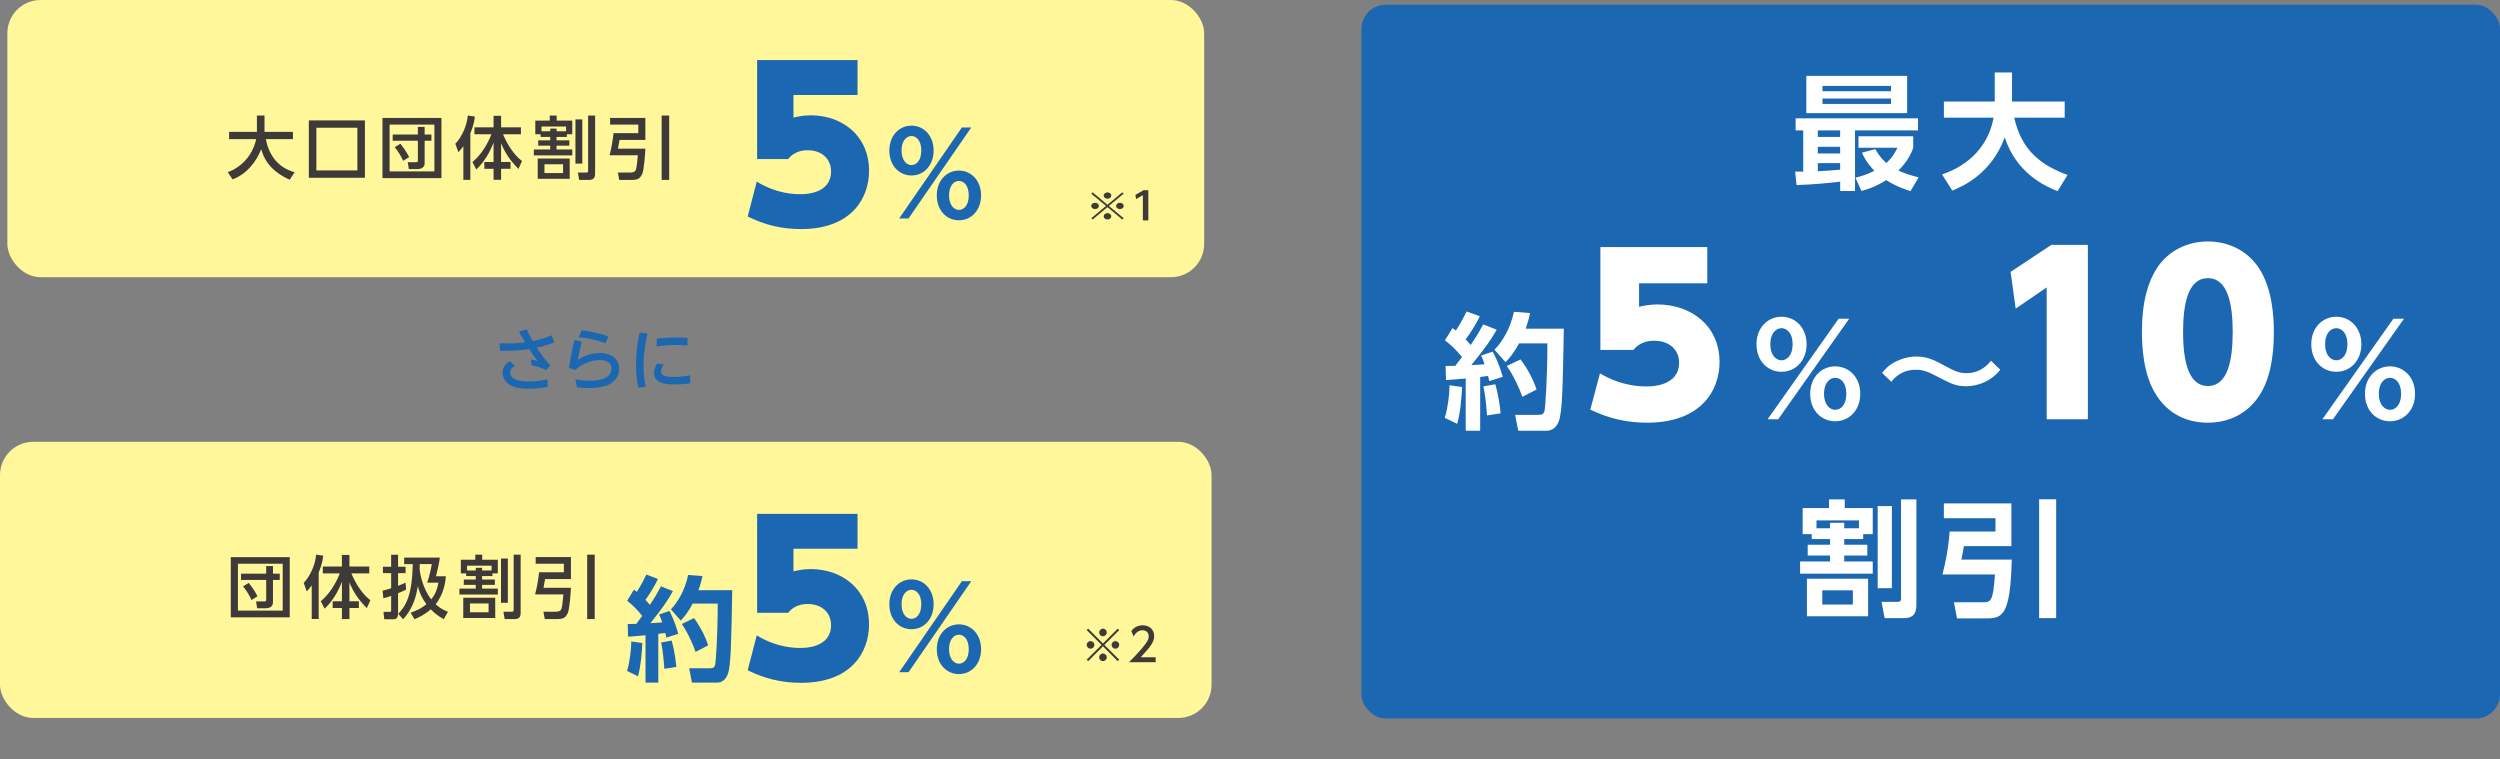 <?xml version="1.0" encoding="UTF-8"?><svg id="b" xmlns="http://www.w3.org/2000/svg" width="937.18" height="284.53" viewBox="0 0 937.18 284.53"><rect x="0" y="0" width="937.18" height="284.53" fill="#808080" stroke="none"/><defs><style>.d{fill:#3e3a39;}.e{fill:#fff;}.f{fill:#1b67b2;}.g{fill:#fff799;}</style></defs><g id="c"><path class="f" d="M204.74,138.73c-2.16-1-3.16-1.36-5.47-1.77l-.18-2.21c1,.18,1.39.28,2.49.69-1.44-1.9-2.1-2.85-3.23-4.59-4.65.74-8.96.69-10.88.64l-.26-2.82c1.05.03,2,.08,3.36.08,2.44,0,4.21-.18,6.24-.41-.74-1.26-1.1-1.87-2.23-4l2.85-.92c.36.8,1.18,2.54,2.28,4.44,3.34-.67,5.36-1.44,7.03-2.18l1.1,2.64c-2.69,1.1-5.44,1.77-6.62,2.03,1.51,2.31,3.16,4.57,5.03,6.65l-1.51,1.75ZM205.25,145.09c-1.39.23-3.88.64-7.01.64s-6.39-.46-8.26-2.34c-1-.97-1.57-2.26-1.57-3.64,0-2.77,2-3.9,2.8-4.36l1.82,1.77c-.87.51-1.77,1.1-1.77,2.49,0,3.34,5.44,3.36,6.9,3.36,3.21,0,5.85-.54,7.14-.82l-.05,2.9Z"/><path class="f" d="M218.09,128.1c-.92,3.67-1.23,5.34-1.49,6.78,1.54-.92,4.26-2.54,8.24-2.54,4.72,0,7.26,2.57,7.26,5.95,0,3.03-1.98,5.16-4.39,6.11-.82.31-2.95,1.08-6.98,1.08-2.16,0-3.77-.21-4.47-.31l-.56-2.93c.95.18,2.67.49,5.29.49,1.49,0,8.21,0,8.21-4.52,0-3.23-3.7-3.23-4.44-3.23s-4.95,0-9.11,3.7l-2.34-.69c.33-2.28.85-5.59,2-10.52l2.77.64ZM227.04,128.67c-4.57-1.67-8.42-2.08-10.06-2.26l1.03-2.59c1.69.21,5.57.67,10.06,2.26l-1.03,2.59Z"/><path class="f" d="M242.73,125.05c-.95,4.03-1.49,7.7-1.49,11.83s.54,6.62.87,8.08l-2.8.36c-.69-2.75-.87-5.57-.87-8.42,0-5.7.9-10.16,1.31-12.22l2.98.36ZM258.7,143.68c-2.64.39-4.57.44-5.72.44-3.64,0-7.8-.46-7.8-4.36,0-1.75.87-3.03,1.21-3.54l2.44.49c-.26.36-1.03,1.36-1.03,2.54,0,1.54,1.54,2.05,4.9,2.05,2.85,0,4.88-.38,6.06-.62l-.05,3ZM246.2,126.92c1.51-.15,4.03-.41,7.24-.41,2.18,0,3.46.1,4.29.18l-.05,2.85c-.62-.05-2.13-.21-4.41-.21-3.34,0-5.85.33-7.11.51l.05-2.93Z"/><rect class="g" x="2.76" width="448.65" height="103.92" rx="12.46" ry="12.46"/><path class="d" d="M409.62,82.28l-.55-.46,5.56-4.62-5.56-4.62.55-.46,5.54,4.64,5.54-4.64.55.46-5.56,4.62,5.56,4.62-.55.46-5.54-4.64-5.54,4.64ZM411.93,77.2c0,.64-.63,1.18-1.42,1.18s-1.44-.53-1.44-1.18.65-1.18,1.44-1.18,1.42.54,1.42,1.18ZM416.58,73.32c0,.63-.62,1.18-1.42,1.18s-1.42-.54-1.42-1.18.65-1.2,1.42-1.2,1.42.54,1.42,1.2ZM416.58,81.08c0,.64-.62,1.2-1.42,1.2s-1.42-.54-1.42-1.2.65-1.18,1.42-1.18,1.42.54,1.42,1.18ZM421.25,77.2c0,.64-.63,1.18-1.44,1.18s-1.42-.53-1.42-1.18.65-1.18,1.42-1.18,1.44.54,1.44,1.18Z"/><path class="d" d="M428.68,71.31h1.8v11.31h-2.05v-9.46l-2.53,1.46-.27-1.58,3.06-1.73Z"/><rect class="g" y="165.62" width="454.18" height="103.52" rx="12.46" ry="12.46"/><path class="d" d="M85.37,64.56c7.62-2.9,10.04-9.34,10.68-12.41h-10.16v-2.72h10.42v-6.13h2.85v6.13h10.65v2.72h-10.16c1.05,5.46,4.11,10.59,10.78,12.41l-1.82,2.82c-7.78-3.46-9.83-8.41-10.7-11.46-1.77,4.67-5.54,9.44-10.73,11.31l-1.8-2.67Z"/><path class="d" d="M136.79,66.64h-21.02v-21.5h21.02v21.5ZM133.97,47.89h-15.37v16h15.37v-16Z"/><path class="d" d="M165.48,44.22v22.55h-22.1v-22.55h22.1ZM146.05,46.71v17.54h16.79v-17.54h-16.79ZM159.19,61.15c0,1.79-1.57,2.23-2.59,2.23h-3.34l-.41-2.57h3.08c.59,0,.72-.18.72-.62v-7.44h-9.44v-2.33h9.44v-2.85h2.54v2.85h2.54v2.33h-2.54v8.39ZM150.1,53.87c2.08,2.62,2.87,4.23,3.26,5.03l-2.23,1.39c-.41-.9-1.64-3.39-3.16-5.13l2.13-1.28Z"/><path class="d" d="M173.7,54.84c-.82,1.15-1.36,1.69-1.87,2.21l-1.13-3.15c2.67-2.85,4.34-7.03,4.67-10.59l2.64.38c-.1,1.05-.36,3.05-1.69,6.34v17.39h-2.62v-12.57ZM177.09,60.74c3.26-2.62,5.8-6.9,7.13-10.41h-6.36v-2.59h7.16v-4.33h2.82v4.33h7.44v2.59h-6.7c1.46,3.57,4,7.72,7.11,10.03l-1.33,2.97c-3.08-3.13-4.98-5.87-6.52-9.64v7.05h3.54v2.54h-3.54v4.13h-2.82v-4.13h-3.46v-2.54h3.46v-7.31c-1.44,3.8-3.54,7.31-6.47,10.11l-1.46-2.8Z"/><path class="d" d="M212.51,51.33h-3.88v1.28h4.8v2h-4.8v1.41h5.9v2.23h-14.4v-2.23h6.13v-1.41h-4.49v-2h4.49v-1.28h-3.59v-1h-2v-5.13h5.42v-1.9h2.59v1.9h5.85v5.13h-2.03v1ZM213.57,59.43v7.59h-11.99v-7.59h11.99ZM212.21,49.22v-1.79h-9.21v1.79h3.29v-1h2.36v1h3.57ZM211.08,61.59h-6.98v3.28h6.98v-3.28ZM218.29,44.76v16.57h-2.57v-16.57h2.57ZM223.09,64.9c0,.95-.03,2.54-2.21,2.54h-3.77l-.49-2.75h3.11c.72,0,.74-.31.74-.74v-20.65h2.62v21.6Z"/><path class="d" d="M228.71,44.2h13.22v8.26h-9.68c-.21,1.31-.49,2.82-.59,3.26h10.27c-.03,1.46-.49,7.72-1.1,9.26-.72,1.74-1.62,2.46-3.75,2.46h-4.95l-.51-2.75h4.77c.59,0,1.36-.18,1.69-.56.54-.64.64-1.95,1.03-5.93h-10.6c.72-2.56,1.33-6.57,1.49-8.29h9.29v-3.21h-10.57v-2.51ZM248.04,43.3h2.82v24.14h-2.82v-24.14Z"/><path class="f" d="M321.47,35.61h-24.02v8.47c1.69-.38,3.69-.85,6.47-.85,11.62,0,21.86,7.47,21.86,20.78,0,10.31-6.62,21.86-25.48,21.86-7.31,0-13.55-1.54-20.01-4.7l3.39-13.08c7.77,4.7,14.32,4.7,16.47,4.7,1.46,0,11.39,0,11.39-8.54,0-4.77-3.54-7.93-8.78-7.93-1,0-4.7,0-7.31,3.31h-11.62V22.52h37.64v13.08Z"/><path class="f" d="M341.69,47.1c4.58,0,8.3,3.72,8.3,9.32s-3.68,9.36-8.3,9.36-8.3-3.72-8.3-9.36,3.76-9.32,8.3-9.32ZM360.59,47.78h3.51l-23.52,34.12h-3.51l23.52-34.12ZM341.69,61.89c1.71,0,3.68-1.58,3.68-5.47s-2.01-5.43-3.68-5.43c-1.8,0-3.72,1.67-3.72,5.43s1.92,5.47,3.72,5.47ZM359.48,63.94c4.53,0,8.3,3.68,8.3,9.32s-3.76,9.32-8.3,9.32-8.3-3.59-8.3-9.32,3.81-9.32,8.3-9.32ZM359.48,78.69c1.71,0,3.68-1.54,3.68-5.43s-1.97-5.43-3.68-5.43c-1.92,0-3.72,1.84-3.72,5.43s1.88,5.43,3.72,5.43Z"/><path class="d" d="M108.62,208.85v22.56h-22.1v-22.56h22.1ZM89.19,211.34v17.55h16.79v-17.55h-16.79ZM102.33,225.79c0,1.8-1.57,2.23-2.59,2.23h-3.34l-.41-2.57h3.08c.59,0,.72-.18.72-.62v-7.44h-9.44v-2.33h9.44v-2.85h2.54v2.85h2.54v2.33h-2.54v8.39ZM93.25,218.5c2.08,2.62,2.87,4.23,3.26,5.03l-2.23,1.39c-.41-.9-1.64-3.39-3.16-5.13l2.13-1.28Z"/><path class="d" d="M116.85,219.47c-.82,1.16-1.36,1.69-1.87,2.21l-1.13-3.16c2.67-2.85,4.34-7.03,4.67-10.6l2.64.38c-.1,1.05-.36,3.05-1.69,6.34v17.4h-2.62v-12.58ZM120.24,225.38c3.26-2.62,5.8-6.9,7.13-10.42h-6.36v-2.59h7.16v-4.34h2.82v4.34h7.44v2.59h-6.7c1.46,3.57,4,7.72,7.11,10.04l-1.33,2.98c-3.08-3.13-4.98-5.88-6.52-9.65v7.06h3.54v2.54h-3.54v4.13h-2.82v-4.13h-3.46v-2.54h3.46v-7.31c-1.44,3.8-3.54,7.31-6.47,10.11l-1.46-2.8Z"/><path class="d" d="M143.42,221.43c.85-.21,1.49-.36,3.21-.9v-5.67h-3.08v-2.41h3.08v-4.49h2.59v4.49h2.82v2.41h-2.82v4.75c1.26-.46,2.03-.82,2.82-1.18l.18,2.57c-.54.31-1.1.62-3,1.39v7.55c0,.64,0,2.21-1.75,2.21h-3.41l-.31-2.77h2.26c.54,0,.62-.18.62-.64v-5.34c-1.51.54-2.16.67-2.93.85l-.28-2.8ZM167.14,216.01c-.1,1.49-.51,6.34-3.82,10.5,2.05,1.9,3.72,2.49,4.62,2.82l-1.59,2.77c-1.05-.57-2.82-1.57-4.88-3.67-2.28,2.05-4.57,3.05-6.11,3.7l-1.41-2.46c1.44-.51,3.64-1.28,5.9-3.18-.85-1.18-2.36-3.29-3.21-6.72-.59,3.26-1.46,7.93-5.52,12.37l-1.82-2.03c2.87-3.05,5.18-6.8,5.44-18.63h-3.23v-2.46h13.37c-.28,2.28-.62,3.64-1.44,7.01h3.7ZM160.13,218.42c.95-2.59,1.57-5.93,1.72-6.96h-4.49c0,.26-.05,1.36-.05,1.57,0,1.92,1.26,7.78,4.34,11.65,2.08-2.44,2.54-5.31,2.69-6.26h-4.21Z"/><path class="d" d="M184.6,215.96h-3.88v1.28h4.8v2h-4.8v1.41h5.9v2.23h-14.4v-2.23h6.13v-1.41h-4.49v-2h4.49v-1.28h-3.59v-1h-2v-5.13h5.42v-1.9h2.59v1.9h5.85v5.13h-2.03v1ZM185.65,224.07v7.6h-11.99v-7.6h11.99ZM184.29,213.85v-1.8h-9.21v1.8h3.29v-1h2.36v1h3.57ZM183.16,226.22h-6.98v3.29h6.98v-3.29ZM190.38,209.39v16.58h-2.57v-16.58h2.57ZM195.18,229.54c0,.95-.03,2.54-2.21,2.54h-3.77l-.49-2.75h3.11c.72,0,.74-.31.74-.74v-20.66h2.62v21.61Z"/><path class="d" d="M200.8,208.82h13.22v8.26h-9.68c-.21,1.31-.49,2.82-.59,3.26h10.27c-.03,1.46-.49,7.72-1.1,9.26-.72,1.75-1.62,2.46-3.75,2.46h-4.95l-.51-2.75h4.77c.59,0,1.36-.18,1.69-.56.54-.64.64-1.95,1.03-5.93h-10.6c.72-2.57,1.33-6.57,1.49-8.29h9.29v-3.21h-10.57v-2.51ZM220.12,207.93h2.82v24.15h-2.82v-24.15Z"/><path class="f" d="M240.79,241.06c-.17,3.89-.6,8.76-1.62,12.48l-4.1-2.01c1.03-3.51,1.54-7.74,1.58-11.07l4.15.6ZM235.32,233.92c1.62,0,2.39,0,3.21-.04.77-.98,1.62-2.14,2.22-2.99-1.62-2.09-3.51-4.02-5.64-5.69l2.52-4.15c.6.43.77.6,1.11.81,1.8-2.78,2.86-5.09,3.55-6.46l4.36,1.62c-1.37,3.04-3.85,6.75-4.7,7.87.47.47.9.94,1.67,1.88,2.31-3.42,3.38-5.52,4.15-6.97l4.49,1.8c-1.71,3.08-3.51,5.86-8.42,12.01,1.28-.04,3.21-.17,4.4-.3-.51-1.58-.77-2.14-1.15-2.95l3.85-1.33c.64,1.24,1.97,3.68,3.33,8.55l-4.45,1.45c-.21-.85-.3-1.24-.43-1.75-.6.09-2.09.3-2.61.34v18.26h-4.79v-17.74c-2.99.3-4.92.43-6.54.56l-.13-4.79ZM251.78,240.12c1.24,4.32,1.67,8.72,1.75,9.88l-4.49.73c-.09-2.01-.6-7.27-1.2-9.88l3.93-.73ZM263.33,215.96c-.3,1.37-.64,2.95-1.5,5.3h12.66c-.34,19.54-.47,28.48-1.71,31.6-.3.68-1.28,3.04-3.98,3.04h-9.41l-1.03-5.39h7.61c1.2,0,1.8-.13,2.14-1.37.17-.6.94-9.88.94-22.87h-9.41c-1.88,3.63-3.42,5.26-4.45,6.37l-3.68-4.23c2.61-2.69,5.26-7.18,6.46-12.87l5.34.43ZM260.16,231.69c1.97,2.69,4.02,6.24,5.3,10.22l-4.7,2.48c-.94-2.69-2.86-7.18-5.17-10.47l4.57-2.22Z"/><path class="f" d="M321.47,205.71h-24.02v8.47c1.69-.38,3.69-.85,6.47-.85,11.62,0,21.86,7.47,21.86,20.78,0,10.31-6.62,21.86-25.48,21.86-7.31,0-13.55-1.54-20.01-4.7l3.39-13.08c7.77,4.7,14.32,4.7,16.47,4.7,1.46,0,11.39,0,11.39-8.54,0-4.77-3.54-7.93-8.78-7.93-1,0-4.7,0-7.31,3.31h-11.62v-37.1h37.64v13.08Z"/><path class="f" d="M341.69,217.2c4.58,0,8.3,3.72,8.3,9.32s-3.68,9.36-8.3,9.36-8.3-3.72-8.3-9.36,3.76-9.32,8.3-9.32ZM360.59,217.88h3.51l-23.52,34.12h-3.51l23.52-34.12ZM341.69,231.99c1.71,0,3.68-1.58,3.68-5.47s-2.01-5.43-3.68-5.43c-1.8,0-3.72,1.67-3.72,5.43s1.92,5.47,3.72,5.47ZM359.48,234.05c4.53,0,8.3,3.68,8.3,9.32s-3.76,9.32-8.3,9.32-8.3-3.59-8.3-9.32,3.81-9.32,8.3-9.32ZM359.48,248.8c1.71,0,3.68-1.54,3.68-5.43s-1.97-5.43-3.68-5.43c-1.92,0-3.72,1.84-3.72,5.43s1.88,5.43,3.72,5.43Z"/><path class="d" d="M407.93,247.84l-.55-.55,5.56-5.54-5.56-5.54.55-.55,5.54,5.56,5.54-5.56.55.55-5.56,5.54,5.56,5.54-.55.55-5.54-5.56-5.54,5.56ZM410.24,241.75c0,.77-.63,1.42-1.42,1.42s-1.44-.63-1.44-1.42.65-1.42,1.44-1.42,1.42.65,1.42,1.42ZM414.89,237.1c0,.75-.62,1.42-1.42,1.42s-1.42-.65-1.42-1.42.65-1.44,1.42-1.44,1.42.65,1.42,1.44ZM414.89,246.4c0,.77-.62,1.44-1.42,1.44s-1.42-.65-1.42-1.44.65-1.42,1.42-1.42,1.42.65,1.42,1.42ZM419.56,241.75c0,.77-.63,1.42-1.44,1.42s-1.42-.63-1.42-1.42.65-1.42,1.42-1.42,1.44.65,1.44,1.42Z"/><path class="d" d="M433.22,246.4v1.85h-9.99c1.49-1.49,3.06-3.1,4.81-5.15,2.07-2.43,2.57-3.44,2.57-4.58,0-1.33-.92-2.26-2.31-2.26-2.02,0-3.03,1.8-3.35,2.34l-.85-2.04c1.06-1.4,2.5-2.16,4.26-2.16,1.93,0,4.29,1.11,4.29,4.05,0,1.93-.8,3.42-5.03,7.94h5.61Z"/><rect class="f" x="510.35" y="1.78" width="426.83" height="267.56" rx="9.1" ry="9.1"/><path class="e" d="M672.93,64.32h3.05v-15.44h-2.85v-4.53h45.87v4.53h-23.61v22.71h-5.56v-3.49c-5.47.66-10.89,1.09-16.35,1.27l-.53-5.05ZM677.14,28.44h37.79v13.97h-37.79v-13.97ZM681.45,48.88v2.46h8.37v-2.46h-8.37ZM681.45,55.02v2.5h8.37v-2.5h-8.37ZM689.82,61.15h-8.37v3.02c2.03-.09,4.65-.19,8.37-.57v-2.46ZM683.19,32.21v1.98h25.69v-1.98h-25.69ZM683.19,36.94v2.03h25.69v-2.03h-25.69ZM703.03,55.91c.68,1.27,1.74,3.07,4.11,5.19,2.32-2.08,3.44-4.3,4.16-5.71h-14.61v-4.3h20.52v4.39c-.63,1.65-1.84,4.77-5.56,8.45,2.9,1.32,5.32,1.98,7.6,2.55l-3.05,5.15c-1.65-.52-5.03-1.51-9.1-4.11-4.11,2.6-7.35,3.54-9.29,4.06l-2.27-4.96c1.84-.47,4.4-1.18,7.11-2.6-3-3.12-4.06-5.43-4.65-6.8l5.03-1.32Z"/><path class="e" d="M728.03,65.4c3.53-1.27,16.4-5.85,19.31-21.29h-18.63v-6.04h19.06v-10.91h6.48v9.96c0,.14-.05.71-.05.94h19.79v6.04h-18.92c2.81,12.65,10.5,17.99,19.98,21.48l-3.73,6.09c-4.65-1.84-15.48-6.75-19.79-20.16-5.18,13.97-16.11,18.46-19.69,19.92l-3.82-6.04Z"/><path class="e" d="M548.1,145.08c-.19,4.3-.68,9.68-1.84,13.79l-4.65-2.22c1.16-3.87,1.74-8.54,1.79-12.23l4.69.66ZM541.91,137.2c1.84,0,2.71,0,3.63-.05.87-1.09,1.84-2.36,2.52-3.3-1.84-2.31-3.97-4.44-6.39-6.28l2.85-4.58c.68.47.87.66,1.26.9,2.03-3.07,3.24-5.62,4.02-7.13l4.94,1.79c-1.55,3.35-4.35,7.46-5.32,8.69.53.52,1.02,1.04,1.89,2.08,2.61-3.78,3.82-6.09,4.69-7.7l5.08,1.98c-1.94,3.4-3.97,6.47-9.53,13.27,1.45-.05,3.63-.19,4.98-.33-.58-1.75-.87-2.36-1.31-3.26l4.35-1.46c.73,1.37,2.23,4.06,3.77,9.44l-5.03,1.61c-.24-.94-.34-1.37-.48-1.94-.68.09-2.37.33-2.95.38v20.16h-5.42v-19.59c-3.39.33-5.56.47-7.4.61l-.15-5.29ZM560.54,144.04c1.4,4.77,1.89,9.63,1.98,10.91l-5.08.8c-.1-2.22-.68-8.03-1.35-10.91l4.45-.8ZM573.6,117.37c-.34,1.51-.73,3.26-1.69,5.85h14.32c-.39,21.58-.53,31.44-1.94,34.89-.34.75-1.45,3.35-4.5,3.35h-10.65l-1.16-5.95h8.61c1.35,0,2.03-.14,2.42-1.51.19-.66,1.06-10.91,1.06-25.26h-10.65c-2.13,4.01-3.87,5.81-5.03,7.03l-4.16-4.67c2.95-2.97,5.95-7.93,7.31-14.21l6.05.47ZM570.02,134.74c2.23,2.97,4.55,6.89,6,11.28l-5.32,2.74c-1.06-2.97-3.24-7.93-5.85-11.57l5.18-2.46Z"/><path class="e" d="M640.01,106.21h-25.57v8.8c1.8-.4,3.93-.88,6.89-.88,12.38,0,23.28,7.76,23.28,21.6,0,10.72-7.05,22.72-27.13,22.72-7.79,0-14.43-1.6-21.31-4.88l3.61-13.6c8.28,4.88,15.25,4.88,17.54,4.88,1.56,0,12.13,0,12.13-8.88,0-4.96-3.77-8.24-9.34-8.24-1.07,0-5,0-7.79,3.44h-12.38v-38.56h40.08v13.6Z"/><path class="e" d="M667.85,118.74c5.18,0,9.39,4.11,9.39,10.29s-4.16,10.34-9.39,10.34-9.39-4.11-9.39-10.34,4.26-10.29,9.39-10.29ZM689.24,119.49h3.97l-26.61,37.67h-3.97l26.61-37.67ZM667.85,135.07c1.94,0,4.16-1.75,4.16-6.04s-2.27-6-4.16-6c-2.03,0-4.21,1.84-4.21,6s2.18,6.04,4.21,6.04ZM687.98,137.34c5.13,0,9.39,4.06,9.39,10.29s-4.26,10.29-9.39,10.29-9.39-3.97-9.39-10.29,4.31-10.29,9.39-10.29ZM687.98,153.63c1.94,0,4.16-1.7,4.16-6s-2.23-6-4.16-6c-2.18,0-4.21,2.03-4.21,6s2.13,6,4.21,6Z"/><path class="e" d="M749.86,138.61c-4.98,6.18-11.81,6.18-12.87,6.18-3.82,0-5.56-.94-10.84-3.68-3.73-1.98-5.52-2.5-7.89-2.5-5.76,0-8.42,3.45-9.24,4.53l-3.48-3.35c.92-1.13,2.32-2.83,5.03-4.2,2.23-1.13,4.98-1.94,7.89-1.94,4.16,0,6.97,1.51,10.55,3.45,3.44,1.84,5.23,2.79,8.08,2.79,5.37,0,8.13-3.26,9.29-4.67l3.48,3.4Z"/><path class="e" d="M768.98,91.8h13.7v65.36h-15.44v-49.41l-11.62,7.94-1.91-13.77,15.27-10.12Z"/><path class="e" d="M808.43,148.26c-5.15-7.86-5.48-18.95-5.48-23.81,0-11.5,2.32-18.87,5.64-23.97,4.4-6.72,11.62-9.96,19.09-9.96s14.69,3.24,19.17,10.04c4.98,7.61,5.56,18.22,5.56,23.89,0,9.4-1.49,17.82-5.48,23.89-5.73,8.67-14.28,10.12-19.26,10.12s-13.45-1.3-19.26-10.21ZM836.98,124.45c0-10.69-1.91-20.17-9.3-20.17s-9.3,9.48-9.3,20.17c0,11.74,2.32,20.25,9.3,20.25,7.39,0,9.3-9.48,9.3-20.25Z"/><path class="e" d="M875.82,118.74c5.18,0,9.39,4.11,9.39,10.29s-4.16,10.34-9.39,10.34-9.39-4.11-9.39-10.34,4.26-10.29,9.39-10.29ZM897.21,119.49h3.97l-26.61,37.67h-3.97l26.61-37.67ZM875.82,135.07c1.94,0,4.16-1.75,4.16-6.04s-2.27-6-4.16-6c-2.03,0-4.21,1.84-4.21,6s2.18,6.04,4.21,6.04ZM895.95,137.34c5.13,0,9.39,4.06,9.39,10.29s-4.26,10.29-9.39,10.29-9.39-3.97-9.39-10.29,4.31-10.29,9.39-10.29ZM895.95,153.63c1.94,0,4.16-1.7,4.16-6s-2.23-6-4.16-6c-2.18,0-4.21,2.03-4.21,6s2.13,6,4.21,6Z"/><path class="e" d="M698.46,202.08h-7.11v2.12h8.66v4.06h-8.66v2.22h10.69v4.58h-27.24v-4.58h11.23v-2.22h-8.37v-4.06h8.37v-2.12h-6.87v-1.84h-3.39v-9.77h9.87v-3.26h5.9v3.26h10.5v9.77h-3.58v1.84ZM700.3,216.95v14.07h-22.94v-14.07h22.94ZM696.87,198.02v-2.93h-15.92v2.93h5.08v-2.03h5.32v2.03h5.52ZM694.59,221.3h-11.47v5.33h11.47v-5.33ZM709.21,189.71v30.78h-5.32v-30.78h5.32ZM718.4,226.39c0,2.74-.39,5.33-4.79,5.33h-7.11l-1.16-6.09h5.9c1.21,0,1.4-.42,1.4-1.42v-37.01h5.76v39.18Z"/><path class="e" d="M728.7,188.72h25.31v16h-17.81c-.24,1.42-.39,2.41-.92,5.05h18.87c-.53,20.58-3.29,22.05-9.44,22.05h-11.08l-1.16-6.04h10.4c3.48,0,4.26,0,4.98-10.43h-19.69c1.21-4.63,2.18-9.25,2.71-16.1h17.18v-5h-19.35v-5.52ZM764.41,187.16h6.39v44.57h-6.39v-44.57Z"/></g></svg>